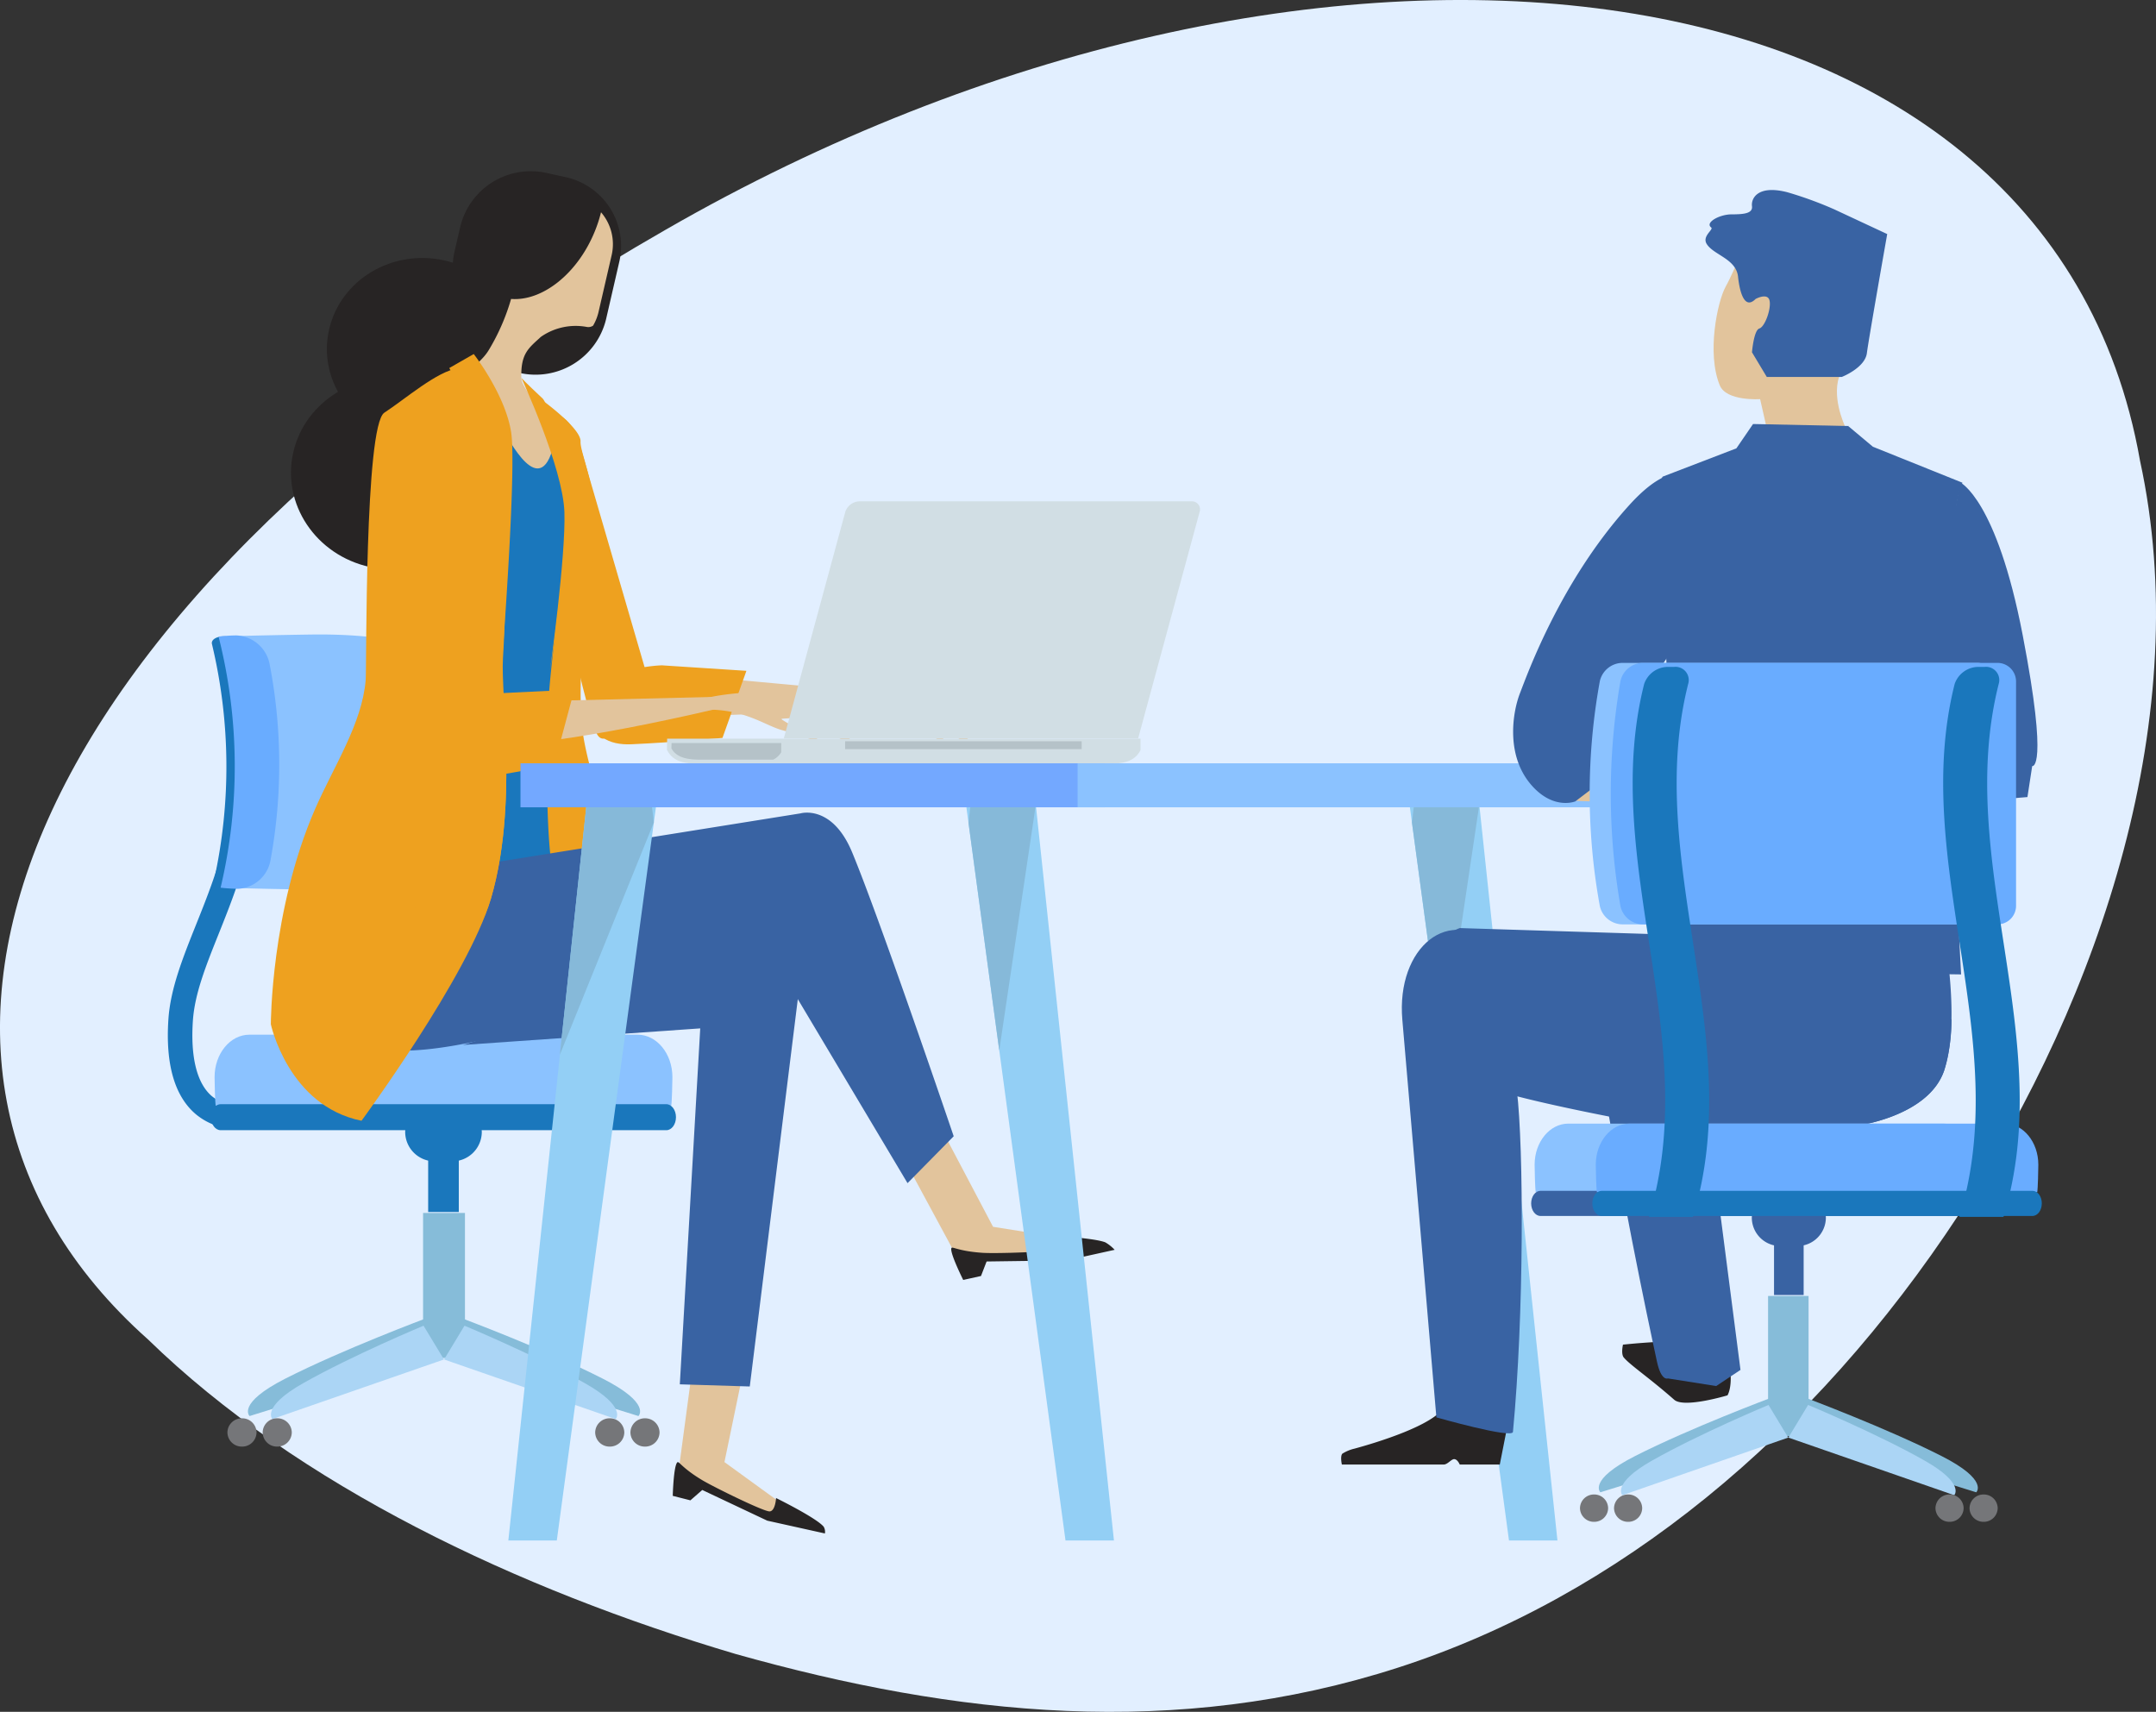 <svg xmlns="http://www.w3.org/2000/svg" xmlns:xlink="http://www.w3.org/1999/xlink" width="469.754" height="372.953" viewBox="0 0 469.754 372.953">
  <rect x="0" y="0" width="469.754" height="372.953" fill="#333333" stroke="none"/>
  <defs>
    <clipPath id="clip-path">
      <path id="Path_6322" data-name="Path 6322" d="M0,147.477H469.754V-225.476H0Z" transform="translate(0 225.476)" fill="none"/>
    </clipPath>
  </defs>
  <g id="Group_793" data-name="Group 793" transform="translate(0 225.476)">
    <g id="Group_711" data-name="Group 711" transform="translate(0 -225.476)" clip-path="url(#clip-path)">
      <g id="Group_707" data-name="Group 707" transform="translate(0 -0.002)">
        <path id="Path_6318" data-name="Path 6318" d="M184.38,39.7C196.327,94.633,176.116,155.9,145,203.757,113.228,252.182,70.543,287.2,22.709,302.626c-48.3,15.575-96.176,10.57-144.339-2.976-47.507-14.076-95.306-36.687-128.022-68.533-67.775-60.326-28.033-161.017,112.857-241.8C3.175-91.262,164.329-74.469,184.38,39.7" transform="translate(281.896 60.695)" fill="#e2efff"/>
      </g>
      <g id="Group_708" data-name="Group 708" transform="translate(36.571 157.19)">
        <path id="Path_6319" data-name="Path 6319" d="M6.07,35.122a14.234,14.234,0,0,1-9.243-3.25c-4.643-3.927-6.653-10.91-5.981-20.754C-8.7,4.468-6-2.254-3.156-9.381c4.8-11.984,10.227-25.564,7.384-43.525L9.509-53.7c3.058,19.338-2.9,34.229-7.686,46.2C-.991-.467-3.423,5.61-3.823,11.46c-.544,7.983.872,13.671,4.109,16.451A9.051,9.051,0,0,0,7.344,29.84l1.07,5.088a12.652,12.652,0,0,1-2.344.194" transform="translate(9.28 53.697)" fill="#1a77bc"/>
      </g>
      <g id="Group_709" data-name="Group 709" transform="translate(54.022 287.199)">
        <path id="Path_6320" data-name="Path 6320" d="M15.36,0l5.2,7.708-43.684,13.6s-2.919-2.711,7.8-8.161C-2.843,6.8,15.36,0,15.36,0" transform="translate(23.484)" fill="#86bcd9"/>
      </g>
      <g id="Group_710" data-name="Group 710" transform="translate(95.423 287.199)">
        <path id="Path_6321" data-name="Path 6321" d="M2.056,0l-5.2,7.708,43.681,13.6s2.919-2.711-7.8-8.161C20.258,6.8,2.056,0,2.056,0" transform="translate(3.144 0)" fill="#86bcd9"/>
      </g>
    </g>
    <path id="Path_6323" data-name="Path 6323" d="M64.855-34.119H55.73V-65.712h9.125Z" transform="translate(36.451 104.497)" fill="#86bcd9"/>
    <g id="Group_718" data-name="Group 718" transform="translate(0 -225.476)" clip-path="url(#clip-path)">
      <g id="Group_712" data-name="Group 712" transform="translate(59.033 288.824)">
        <path id="Path_6324" data-name="Path 6324" d="M13.147,0,17.6,7.356-19.79,20.337s-2.5-2.589,6.673-7.789C-2.432,6.491,13.147,0,13.147,0" transform="translate(20.101)" fill="#abd5f5"/>
      </g>
      <g id="Group_713" data-name="Group 713" transform="translate(96.757 288.824)">
        <path id="Path_6325" data-name="Path 6325" d="M1.759,0-2.69,7.356l37.4,12.981s2.494-2.589-6.679-7.789C17.344,6.491,1.759,0,1.759,0" transform="translate(2.69)" fill="#abd5f5"/>
      </g>
      <g id="Group_714" data-name="Group 714" transform="translate(57.23 308.999)">
        <path id="Path_6326" data-name="Path 6326" d="M2.508,1.219A3.126,3.126,0,0,1-.662,4.3,3.127,3.127,0,0,1-3.835,1.219,3.13,3.13,0,0,1-.662-1.864,3.128,3.128,0,0,1,2.508,1.219" transform="translate(3.835 1.864)" fill="#757679"/>
      </g>
      <g id="Group_715" data-name="Group 715" transform="translate(129.681 308.999)">
        <path id="Path_6327" data-name="Path 6327" d="M2.509,1.219A3.13,3.13,0,0,1-.665,4.3,3.126,3.126,0,0,1-3.836,1.219,3.128,3.128,0,0,1-.665-1.864,3.132,3.132,0,0,1,2.509,1.219" transform="translate(3.836 1.864)" fill="#757679"/>
      </g>
      <g id="Group_716" data-name="Group 716" transform="translate(49.551 308.999)">
        <path id="Path_6328" data-name="Path 6328" d="M2.508,1.219A3.127,3.127,0,0,1-.662,4.3,3.129,3.129,0,0,1-3.835,1.219,3.131,3.131,0,0,1-.662-1.864,3.129,3.129,0,0,1,2.508,1.219" transform="translate(3.835 1.864)" fill="#757679"/>
      </g>
      <g id="Group_717" data-name="Group 717" transform="translate(137.36 308.999)">
        <path id="Path_6329" data-name="Path 6329" d="M2.508,1.219A3.127,3.127,0,0,1-.664,4.3,3.128,3.128,0,0,1-3.835,1.219,3.13,3.13,0,0,1-.664-1.864,3.13,3.13,0,0,1,2.508,1.219" transform="translate(3.835 1.864)" fill="#757679"/>
      </g>
    </g>
    <path id="Path_6331" data-name="Path 6331" d="M63.076-61.349H56.4V-72.711h6.676Z" transform="translate(36.889 99.919)" fill="#1a77bc"/>
    <g id="Group_735" data-name="Group 735" transform="translate(0 -225.476)" clip-path="url(#clip-path)">
      <g id="Group_719" data-name="Group 719" transform="translate(88.281 240.353)">
        <path id="Path_6332" data-name="Path 6332" d="M6.6,2.5A6.426,6.426,0,0,1,.088,8.834H-3.584A6.426,6.426,0,0,1-10.094,2.5a6.421,6.421,0,0,1,6.51-6.327H.088A6.421,6.421,0,0,1,6.6,2.5" transform="translate(10.094 3.825)" fill="#1a77bc"/>
      </g>
      <g id="Group_720" data-name="Group 720" transform="translate(46.753 225.42)">
        <path id="Path_6333" data-name="Path 6333" d="M39.344,6.118C39.5,5.374,39.6.7,39.6-.1c0-5.111-3.4-9.253-7.587-9.253H-52.564c-4.193,0-7.589,4.142-7.589,9.253,0,.8.091,5.475.251,6.219Z" transform="translate(60.153 9.354)" fill="#8bc2ff"/>
      </g>
      <g id="Group_721" data-name="Group 721" transform="translate(45.973 240.566)">
        <path id="Path_6334" data-name="Path 6334" d="M0,1.12C0,2.685.94,3.952,2.1,3.952H99.209c1.159,0,2.1-1.267,2.1-2.832s-.943-2.833-2.1-2.833H2.1C.94-1.713,0-.446,0,1.12" transform="translate(0 1.713)" fill="#1a77bc"/>
      </g>
      <g id="Group_722" data-name="Group 722" transform="translate(50.307 138.23)">
        <path id="Path_6335" data-name="Path 6335" d="M.159,21.824c2.084.151,15.34.375,17.626.4,14.509.17,27.011-2.478,27.7-5.951a117.117,117.117,0,0,0,.375-43.691c-.617-3.472-13.305-6.118-28.119-5.943-2.332.026-15.861.256-17.988.409a114.994,114.994,0,0,1,.4,54.774" transform="translate(0.243 33.367)" fill="#8bc2ff"/>
      </g>
      <g id="Group_723" data-name="Group 723" transform="translate(46.153 138.644)">
        <path id="Path_6336" data-name="Path 6336" d="M1.013,0C-.612.017-1.745.768-1.52,1.674a114.833,114.833,0,0,1,.453,51.435c-.2.91.92,1.657,2.508,1.676s3.062-.7,3.263-1.613A115.025,115.025,0,0,0,4.357,1.611C4.137.7,2.64-.02,1.013,0" transform="translate(1.548 0)" fill="#1a77bc"/>
      </g>
      <g id="Group_724" data-name="Group 724" transform="translate(47.618 138.435)">
        <path id="Path_6337" data-name="Path 6337" d="M.177,21.732a36.3,36.3,0,0,0,3.8.245,7.568,7.568,0,0,0,7.048-6.09,115.242,115.242,0,0,0-.2-43.026,7.72,7.72,0,0,0-7.22-6.087,38.246,38.246,0,0,0-3.877.246A114.924,114.924,0,0,1,.177,21.732" transform="translate(0.271 33.226)" fill="#69acff"/>
      </g>
      <g id="Group_725" data-name="Group 725" transform="translate(136.066 147.757)">
        <path id="Path_6338" data-name="Path 6338" d="M0,1.777S.1,5.367,18.028,5.385,62.269,1.114,62.269,1.114l-41.347-3.8S5.042-3.4,0,1.777" transform="translate(0 2.718)" fill="#e2c49c"/>
      </g>
      <g id="Group_726" data-name="Group 726" transform="translate(181.311 150.395)">
        <path id="Path_6339" data-name="Path 6339" d="M1.155.973C9.675,1.235,13.2,5.5,16.538,6.892a59.712,59.712,0,0,1,6.644,3.427c-1.781-3.6-4.53-3.789-5.872-4.977s-1-.605,2.038-.728c1.73-.073,4.668,2.976,6.8,4.683a6.987,6.987,0,0,0,3.024,1.624A36.923,36.923,0,0,0,24.329,5.37a43.923,43.923,0,0,0-8.4-5.979c-1.8-.746-7.493-1.113-11.569-.716-4.6.455-9.341,2.111-3.2,2.3" transform="translate(1.766 1.488)" fill="#e2c49c"/>
      </g>
      <g id="Group_727" data-name="Group 727" transform="translate(128.418 144.95)">
        <path id="Path_6340" data-name="Path 6340" d="M6.231,0S-10.3.457-9.5,10c.448,5.425,4.152,7.427,9.145,7.2,9.288-.42,19.826-1.383,19.826-1.383L24.684,1.2Z" transform="translate(9.527)" fill="#eea11f"/>
      </g>
      <g id="Group_728" data-name="Group 728" transform="translate(116.493 90.487)">
        <path id="Path_6341" data-name="Path 6341" d="M9.563,22.011-4.855-27.477s-2.125-7.253-6.1-6.037c-5.73,1.75-3.133,7.711-2.761,11.208.759,7.126-.025,10.189,4.588,27.459,2.843,10.652,5.2,22.892,7.761,29.915,1.762,4.843,5.3-1.889,10.354-3.632,9.427-3.255.572-9.425.572-9.425" transform="translate(14.621 33.652)" fill="#eea11f"/>
      </g>
      <g id="Group_729" data-name="Group 729" transform="translate(71.223 56.203)">
        <path id="Path_6342" data-name="Path 6342" d="M16.4,9.679C13.919,20.452,2.729,27.185-8.585,24.722s-18.483-13.2-16-23.971S-10.914-16.755.405-14.289,18.884-1.093,16.4,9.679" transform="translate(25.074 14.798)" fill="#272424"/>
      </g>
      <g id="Group_730" data-name="Group 730" transform="translate(98.615 37.327)">
        <path id="Path_6343" data-name="Path 6343" d="M13.215,12.767A15.805,15.805,0,0,1-5.648,24.389l-2.215-7.954A15.349,15.349,0,0,1-19.819-1.9l1.3-5.617A15.8,15.8,0,0,1,.34-19.146l3.852.844A15.347,15.347,0,0,1,16.148.031Z" transform="translate(20.204 19.52)" fill="#272424"/>
      </g>
      <g id="Group_731" data-name="Group 731" transform="translate(98.715 46.245)">
        <path id="Path_6344" data-name="Path 6344" d="M12.748,0A29.9,29.9,0,0,1,11.4,4.138C7.632,13.423-.07,19.415-6.848,18.883a46.155,46.155,0,0,1-4.858,11.129c-2.1,3.528-7.6,6.539-7.6,6.539-2.663,6.476,24,28.164,25.144,27.6,2.417-1.2-1.919-16.781-6.279-21.605C-2.488,40.28-4.57,37.614-4.615,36.09c-.154-5.346,1.593-6.484,4.243-8.934a13.23,13.23,0,0,1,9.961-2.182,1.851,1.851,0,0,0,1.427-.27,10.65,10.65,0,0,0,1.2-3.027L15.067,9.326A10.623,10.623,0,0,0,12.748,0" transform="translate(19.49)" fill="#e2c49c"/>
      </g>
      <g id="Group_732" data-name="Group 732" transform="translate(103.306 91.843)">
        <path id="Path_6345" data-name="Path 6345" d="M0,36.452S6.83,42.468,8.753,43c2.567.716,9.766-2.311,9.766-2.311S16.532,9.508,17.272-2.847,21-18.779,20.656-22.6C20.1-28.7,25.2-31.813,23.7-36.464S18.41-57.833,18.148-55.512C15.932-35.744,8.135-50.99,6.577-53.377,5.721-54.688,0,36.452,0,36.452" transform="translate(0 55.732)" fill="#1a77bc"/>
      </g>
      <g id="Group_733" data-name="Group 733" transform="translate(115.93 86.281)">
        <path id="Path_6346" data-name="Path 6346" d="M.65.19S9.689,6.634,9.567,9.606,14.236,21.382,12.294,34.6C10.078,49.7,9.251,59.83,9.707,69.462s5.022,17.975,5.174,29.829c.124,9.286-2.066,10.113-2.066,10.113a8.1,8.1,0,0,1-7.756-1.657c-3.545-3.173-2.914-34.955-2.379-42.956s3.1-26.844,3.7-32.345A56.763,56.763,0,0,0,5.64,16.99,64.158,64.158,0,0,0,1.847,3.59C1.669,3.164-.68,1.334-.827,1-1.471-.444-.09-.617.65.19" transform="translate(0.993 0.29)" fill="#eea11f"/>
      </g>
      <g id="Group_734" data-name="Group 734" transform="translate(63.396 82.261)">
        <path id="Path_6347" data-name="Path 6347" d="M17.13,10.11c-2.6,11.251-14.28,18.284-26.1,15.709S-28.27,12.037-25.677.785-11.4-17.5.423-14.926,19.722-1.142,17.13,10.11" transform="translate(26.191 15.457)" fill="#272424"/>
      </g>
    </g>
    <g id="Group_736" data-name="Group 736" transform="translate(147.742 65.235)">
      <path id="Path_6349" data-name="Path 6349" d="M1.621,0l-4.1,30.577,17.727,7.908L25.089,40.5,7.624,27.826,13.339.238Z" transform="translate(2.479)" fill="#e2c49c"/>
    </g>
    <g id="Group_738" data-name="Group 738" transform="translate(0 -225.476)" clip-path="url(#clip-path)">
      <g id="Group_737" data-name="Group 737" transform="translate(146.58 318.541)">
        <path id="Path_6350" data-name="Path 6350" d="M0,2.908l3.846.976L6.431,1.626,20.59,8.312,33.153,11.1a2.192,2.192,0,0,0-.268-1.47C31.3,7.7,22.51,3.381,22.51,3.381s-.142,2.837-1.393,2.913S9.016,1.024,6.505-.466C2.185-3.033,1.378-4.626,1.049-4.43.177-3.9,0,2.908,0,2.908" transform="translate(0 4.446)" fill="#272424"/>
      </g>
    </g>
    <g id="Group_739" data-name="Group 739" transform="translate(194.632 19.533)">
      <path id="Path_6352" data-name="Path 6352" d="M0,1.256,14.079,27.314l19.483-.93,9.69-2.618L21.739,20.347,9.994-1.92Z" transform="translate(0 1.92)" fill="#e2c49c"/>
    </g>
    <g id="Group_751" data-name="Group 751" transform="translate(0 -225.476)" clip-path="url(#clip-path)">
      <g id="Group_740" data-name="Group 740" transform="translate(207.257 269.279)">
        <path id="Path_6353" data-name="Path 6353" d="M1.032,3.786l3.874-.858L6.129-.235,23.6-.476l10.429-2.3A8.774,8.774,0,0,0,31.985-4.41c-2.322-.91-10.566-1.379-10.566-1.379s.867,2.216-.205,2.855S8.138-1.925,5.2-2.127C.151-2.464-1.321-3.516-1.518-3.194c-.524.857,2.551,6.98,2.551,6.98" transform="translate(1.578 5.789)" fill="#272424"/>
      </g>
      <g id="Group_741" data-name="Group 741" transform="translate(66.914 170.256)">
        <path id="Path_6354" data-name="Path 6354" d="M9.813,0,20.322,4.444l4.567,13.324,67.6-10.816s6.886-2.063,11.268,8.505c6.239,15.054,22.12,61.837,22.12,61.837L115.818,87.51,84.293,34.649s-64.6,29.459-85.9,23.1C-9.786,55.309-16.028,41.274-14.864,27.1a177.532,177.532,0,0,1,3.2-21.323Z" transform="translate(15.004)" fill="#3963a3"/>
      </g>
      <g id="Group_742" data-name="Group 742" transform="translate(100.87 199.559)">
        <path id="Path_6355" data-name="Path 6355" d="M0,11.112,51.7,7.5,47.25,85.046l15.242.47L73.755-5.3S70.716-18.82,60.845-16.78,27.084,3.054,0,11.112" transform="translate(0 16.99)" fill="#3963a3"/>
      </g>
      <g id="Group_743" data-name="Group 743" transform="translate(59.011 80.199)">
        <path id="Path_6356" data-name="Path 6356" d="M7.811,64.841S31.1,33.259,36.031,16.374c5.887-20.16,2.086-44.134,2.6-52.277.956-14.969.739-43.848.948-47.444s-2.61-7.275-2.61-7.275-2.878-9.154-8.088-8.479c-4.583.6-11.655,6.8-16.091,9.673-4.335,2.81-3.847,55.563-4.066,58.22C7.945-21.623,1.711-12.318-2.357-2.954c-9.585,22.07-9.585,46.762-9.585,46.762S-8.159,61.585,7.811,64.841" transform="translate(11.942 99.136)" fill="#eea11f"/>
      </g>
      <g id="Group_744" data-name="Group 744" transform="translate(94.383 151.522)">
        <path id="Path_6357" data-name="Path 6357" d="M0,3.439S.567,7.293,21.814,5.017,73.75-5.258,73.75-5.258L24.262-4.052S5.349-2.792,0,3.439" transform="translate(0 5.258)" fill="#e2c49c"/>
      </g>
      <g id="Group_745" data-name="Group 745" transform="translate(148.029 150.815)">
        <path id="Path_6358" data-name="Path 6358" d="M1.4,1.536C11.538.727,16.23,4.87,20.357,5.944a74.532,74.532,0,0,1,8.3,2.84c-2.552-3.652-5.836-3.5-7.569-4.613s-1.262-.521,2.326-1.047c2.041-.3,5.893,2.612,8.633,4.175a8.8,8.8,0,0,0,3.786,1.366A41.476,41.476,0,0,0,29.406,3.3a52.793,52.793,0,0,0-10.7-5.369c-2.22-.574-9.015-.241-13.8.715C-.487-.274-5.9,2.121,1.4,1.536" transform="translate(2.14 2.348)" fill="#e2c49c"/>
      </g>
      <g id="Group_746" data-name="Group 746" transform="translate(168.359 151.317)">
        <path id="Path_6359" data-name="Path 6359" d="M0,0S7.89,1.126,9.321,1.924c1,.552,5.243,3.917,5.243,3.917A10.9,10.9,0,0,1,9.85,4.4C8.062,3.143,0,0,0,0" transform="translate(0)" fill="#e2c49c"/>
      </g>
      <g id="Group_747" data-name="Group 747" transform="translate(83.153 151.814)">
        <path id="Path_6360" data-name="Path 6360" d="M10.7,3.728-16.354-5.7s1.881,15.241,2.509,21.031-.941,14.328,4.076,14.936,7.524-.3,2.822,3.05-3.136,6.1-.941,8.229S-12.9,67.456-12.9,67.456s.713.354,2.82,1.525C-3.4,58.709,4.888,47.058,7.476,38.194c3.343-11.459,3.565-24.149,3.22-34.466" transform="translate(16.354 5.7)" fill="#eea11f"/>
      </g>
      <g id="Group_748" data-name="Group 748" transform="translate(81.137 89.083)">
        <path id="Path_6361" data-name="Path 6361" d="M8.691,24.6,6.329-24.214S3.619-34.444-.326-36.793C-5-39.578-11.439-34.414-11.439-34.414s-3.3,7.624-1.083,43.624c1.479,24.075,3.761,36.543,15.505,34.783,10.958-1.642,23.336-4.026,23.336-4.026l4.395-16.425Z" transform="translate(13.287 37.618)" fill="#eea11f"/>
      </g>
      <g id="Group_749" data-name="Group 749" transform="translate(145.315 109.224)">
        <path id="Path_6362" data-name="Path 6362" d="M45.184,0H-27.18a3.348,3.348,0,0,0-3.057,2.357l-13.371,49.27h77.2L46.965,2.357A1.764,1.764,0,0,0,45.184,0M34.1,51.713H-69.038l-.043,2.423.043.078.265.452c1.33,2.1,3.7,2.478,6.428,2.478H27.412c2.724,0,5.1-.38,6.428-2.478l.263-.452a.13.13,0,0,0,0-.078Z" transform="translate(69.081)" fill="#d1dee4"/>
      </g>
      <g id="Group_750" data-name="Group 750" transform="translate(146.291 161.886)">
        <path id="Path_6363" data-name="Path 6363" d="M9.46.775a.089.089,0,0,1,0,.068L9.2,1.207A4.145,4.145,0,0,1,7.7,2.439H-7.989c-2.618,0-4.908-.3-6.183-2L-14.417.07a.663.663,0,0,1-.046-.061l.026-1.194H9.46Z" transform="translate(14.463 1.185)" fill="#b5c2c8"/>
      </g>
    </g>
    <path id="Path_6365" data-name="Path 6365" d="M111.324-126.127h51.537v-1.712H111.324Z" transform="translate(72.814 63.861)" fill="#b5c2c8"/>
    <g id="Group_752" data-name="Group 752" transform="translate(306.616 -53.85)">
      <path id="Path_6366" data-name="Path 6366" d="M8.766,64.849H19.322L1.9-99.147H-13.4Z" transform="translate(13.402 99.147)" fill="#93cff5"/>
    </g>
    <g id="Group_753" data-name="Group 753" transform="translate(307.636 -53.851)">
      <path id="Path_6367" data-name="Path 6367" d="M0,2.989,6.714,52.654,14.677-.872l-.39-3.7H.906Z" transform="translate(0 4.57)" fill="#86b9d9"/>
    </g>
    <g id="Group_754" data-name="Group 754" transform="translate(209.987 -53.85)">
      <path id="Path_6368" data-name="Path 6368" d="M8.766,64.849H19.32L1.9-99.147H-13.4Z" transform="translate(13.402 99.147)" fill="#93cff5"/>
    </g>
    <g id="Group_755" data-name="Group 755" transform="translate(211.007 -53.851)">
      <path id="Path_6369" data-name="Path 6369" d="M0,2.989,6.712,52.654,14.68-.872l-.4-3.7H.906Z" transform="translate(0 4.57)" fill="#86b9d9"/>
    </g>
    <g id="Group_756" data-name="Group 756" transform="translate(110.758 -53.85)">
      <path id="Path_6370" data-name="Path 6370" d="M4.176,64.849H-6.384l17.421-164H26.343Z" transform="translate(6.384 99.147)" fill="#93cff5"/>
    </g>
    <g id="Group_757" data-name="Group 757" transform="translate(121.976 -53.851)">
      <path id="Path_6371" data-name="Path 6371" d="M8.1,2.989-12.386,53.6-6.577-.872l.394-3.7H7.2Z" transform="translate(12.386 4.57)" fill="#86b9d9"/>
    </g>
    <path id="Path_6372" data-name="Path 6372" d="M195.836-115.352H68.56v-9.585H195.836Z" transform="translate(44.843 65.759)" fill="#73a8ff"/>
    <path id="Path_6373" data-name="Path 6373" d="M286.472-115.352H141.948v-9.585H286.472Z" transform="translate(92.844 65.759)" fill="#8bc2ff"/>
    <g id="Group_776" data-name="Group 776" transform="translate(0 -225.476)" clip-path="url(#clip-path)">
      <g id="Group_758" data-name="Group 758" transform="translate(97.892 77.132)">
        <path id="Path_6374" data-name="Path 6374" d="M2.107,0S9,8.841,10.259,17.07,8.065,69.807,8.065,69.807L5.6,30.7,7.435,24.69,4.3,24.083S1.482,8.841-.714,6.4A12.95,12.95,0,0,1-3.222,3.05Z" transform="translate(3.222)" fill="#eea11f"/>
      </g>
      <g id="Group_759" data-name="Group 759" transform="translate(113.59 82.335)">
        <path id="Path_6375" data-name="Path 6375" d="M0,0S9.069,19.487,9.385,29.242,6.247,63.688,6.247,63.688l6.289-39.636-2.508-3.963,1.881-.61S5.341,5.144,4.7,4.544C1.019,1.1,0,0,0,0" transform="translate(0)" fill="#eea11f"/>
      </g>
      <g id="Group_760" data-name="Group 760" transform="translate(292.217 304.843)">
        <path id="Path_6376" data-name="Path 6376" d="M14.315,2.338l-1.642,8.317H3.949S3.465,9.475,2.73,9.475C2.1,9.475,1.3,10.654.457,10.654H-21.735s-.394-1.748.089-2.354A8.606,8.606,0,0,1-18.97,7.187C-14.461,5.957-1.564,2.113.677-2.074,3.408-7.167,14.315,2.338,14.315,2.338" transform="translate(21.886 3.574)" fill="#272424"/>
      </g>
      <g id="Group_761" data-name="Group 761" transform="translate(305.437 202.588)">
        <path id="Path_6377" data-name="Path 6377" d="M8.1,1.582s2.5,13.582,4.57,30.939c1.528,12.743,1.568,49.146-.849,74.431-.147,1.548-16.683-3.163-16.683-3.163s-6.034-70.768-7.418-86.615S-1.82-8.294,8.1,1.582" transform="translate(12.388 2.419)" fill="#3963a3"/>
      </g>
      <g id="Group_762" data-name="Group 762" transform="translate(353.45 292.259)">
        <path id="Path_6378" data-name="Path 6378" d="M.138,1.384c-.662-.772-.18-2.809-.18-2.809s11.484-1.246,15.178-.4A19.167,19.167,0,0,1,19.244.058c.255.141.708,1,.966,1.14.458.266.7-.182,1.093.055A13.44,13.44,0,0,1,23.06,2.433c1.009,5.119-.331,7.187-.331,7.187s-9.455,2.858-11.608.961c-5.48-4.82-9.546-7.5-10.983-9.2" transform="translate(0.211 2.117)" fill="#272424"/>
      </g>
      <g id="Group_763" data-name="Group 763" transform="translate(347.423 217.509)">
        <path id="Path_6379" data-name="Path 6379" d="M2.846.375S-6.3-4.824-3.972,9.119C1.654,42.751,6.826,67.408,9.249,78.576c.94,4.339,2.382,3.652,2.382,3.652l10.515,1.661,5.3-3.517L17.629,4.347Z" transform="translate(4.352 0.574)" fill="#3963a3"/>
      </g>
      <g id="Group_764" data-name="Group 764" transform="translate(309.404 199.67)">
        <path id="Path_6380" data-name="Path 6380" d="M1.393,8.289c1.381,1.747,48.466,24.882,50.639,24.882H90.741c2.177,0,17.91-2.24,21.324-12.293,3.608-10.631,0-29.566,0-29.566a3.96,3.96,0,0,0-3.938-3.985H59.907c-2.175,0-6.562,1.781-6.562,3.985L6.521-10.149S-8.857-4.667,1.393,8.289" transform="translate(2.13 12.673)" fill="#3963a3"/>
      </g>
      <g id="Group_765" data-name="Group 765" transform="translate(318.567 221.629)">
        <path id="Path_6381" data-name="Path 6381" d="M33,4.058H-11.307c-.47,0-38.727-10.144-39.153-10.263l4.613,14.448c0,2.2,38.214,9.436,40.387,9.436H33.249c2.175,0,17.909-2.238,21.323-12.293A38.36,38.36,0,0,0,56.165-5.9C50.625,2.171,35.285,4.058,33,4.058" transform="translate(50.46 6.205)" fill="#3963a3"/>
      </g>
      <g id="Group_766" data-name="Group 766" transform="translate(373.36 45.633)">
        <path id="Path_6382" data-name="Path 6382" d="M4.835,19.974,2.746,10.788s-7.367.5-8.793-3.014C-8.942.731-6.522-10.53-4.78-13.689c4.969-8.98,7.071-24.713,30.289-12.2,8.833,4.76-4.807,27.83-5.822,32.827s2,10.74,2,10.74L16.26,21.284Z" transform="translate(7.392 30.539)" fill="#e2c49c"/>
      </g>
      <g id="Group_767" data-name="Group 767" transform="translate(339.894 159.228)">
        <path id="Path_6383" data-name="Path 6383" d="M2.924,0,42.746,13.739s-46.957,3.282-47.134.629C-5.379-.212,2.924,0,2.924,0" transform="translate(4.471 0)" fill="#e2c49c"/>
      </g>
      <g id="Group_768" data-name="Group 768" transform="translate(418.937 105.1)">
        <path id="Path_6384" data-name="Path 6384" d="M3.224,0s7.923,3.651,13.623,33.293S18.914,61.8,18.914,61.8l-1.037,6.754-14.8,1.2-8-25.59Z" transform="translate(4.929)" fill="#3963a3"/>
      </g>
      <g id="Group_769" data-name="Group 769" transform="translate(360.337 92.378)">
        <path id="Path_6385" data-name="Path 6385" d="M26.589,5.057,7.086-2.781,1.7-7.292l-20.73-.44-3.631,5.3L-38.727,3.737s-3.965,5.523-.513,26.028c3.818,22.722-.066,81.506-.066,81.506l65.609.91s-5.414-96.095.286-107.124" transform="translate(40.651 7.732)" fill="#3963a3"/>
      </g>
      <g id="Group_770" data-name="Group 770" transform="translate(329.681 103.247)">
        <path id="Path_6386" data-name="Path 6386" d="M14.928.254S11.313-3.316,2.508,6.385c-15.027,16.544-22.3,37.059-23.848,41.029s-3.308,13.77,2.84,20.368c4.693,5.052,9.226,3.177,9.226,3.177L5.078,60.06.463,57.792l-3.144-.227a220.019,220.019,0,0,0,17.609-24.4c7.776-12.789,0-32.916,0-32.916" transform="translate(22.824 0.388)" fill="#3963a3"/>
      </g>
      <g id="Group_771" data-name="Group 771" transform="translate(371.601 41.397)">
        <path id="Path_6387" data-name="Path 6387" d="M4.318,9.384s2.63-1.431,3.032.352-1.011,5.725-2.22,6.085-1.608,5.184-1.608,5.184l3.225,5.371H23.1s5.048-1.97,5.458-5.19S32.988-4.75,32.988-4.75l-11.5-5.367a81.883,81.883,0,0,0-10.3-3.756c-6.505-1.651-7.873,1.429-7.665,3.04S1.7-9.044-.922-9.044s-5.86,1.785-4.444,2.86c.589.443-2.021,1.859-.992,3.566C-4.874-.179.08.615.489,4.554.668,6.335,1.5,12.24,4.318,9.384" transform="translate(6.602 14.347)" fill="#3963a3"/>
      </g>
      <g id="Group_772" data-name="Group 772" transform="translate(334.367 244.799)">
        <path id="Path_6388" data-name="Path 6388" d="M.1,5.915C-.06,5.2-.148.678-.148-.1c0-4.941,3.283-8.945,7.337-8.945H88.937c4.051,0,7.337,4,7.337,8.945,0,.776-.089,5.293-.243,6.013Z" transform="translate(0.148 9.043)" fill="#8bc2ff"/>
      </g>
      <g id="Group_773" data-name="Group 773" transform="translate(333.612 259.44)">
        <path id="Path_6389" data-name="Path 6389" d="M38.725,1.084c0,1.51-.908,2.734-2.028,2.734H-57.175c-1.121,0-2.031-1.224-2.031-2.734s.91-2.741,2.031-2.741H36.7c1.12,0,2.028,1.229,2.028,2.741" transform="translate(59.206 1.657)" fill="#3963a3"/>
      </g>
      <g id="Group_774" data-name="Group 774" transform="translate(388.363 304.52)">
        <path id="Path_6390" data-name="Path 6390" d="M1.988,0-3.04,7.45,39.183,20.6s2.82-2.625-7.539-7.89C19.581,6.577,1.988,0,1.988,0" transform="translate(3.04)" fill="#86bcd9"/>
      </g>
      <g id="Group_775" data-name="Group 775" transform="translate(348.345 304.52)">
        <path id="Path_6391" data-name="Path 6391" d="M14.848,0l5.023,7.45L-22.35,20.6s-2.82-2.625,7.539-7.89C-2.748,6.577,14.848,0,14.848,0" transform="translate(22.701 0)" fill="#86bcd9"/>
      </g>
    </g>
    <path id="Path_6393" data-name="Path 6393" d="M232.9-24.237h8.823V-54.778H232.9Z" transform="translate(152.332 111.648)" fill="#86bcd9"/>
    <g id="Group_783" data-name="Group 783" transform="translate(0 -225.476)" clip-path="url(#clip-path)">
      <g id="Group_777" data-name="Group 777" transform="translate(389.653 306.088)">
        <path id="Path_6394" data-name="Path 6394" d="M1.7,0-2.6,7.111,33.539,19.662s2.417-2.5-6.449-7.533C16.761,6.274,1.7,0,1.7,0" transform="translate(2.602)" fill="#abd5f5"/>
      </g>
      <g id="Group_778" data-name="Group 778" transform="translate(353.184 306.088)">
        <path id="Path_6395" data-name="Path 6395" d="M12.71,0l4.3,7.111L-19.132,19.662s-2.415-2.5,6.454-7.533C-2.352,6.274,12.71,0,12.71,0" transform="translate(19.432 0)" fill="#abd5f5"/>
      </g>
      <g id="Group_779" data-name="Group 779" transform="translate(421.706 325.591)">
        <path id="Path_6396" data-name="Path 6396" d="M0,1.18A3.022,3.022,0,0,0,3.065,4.157,3.023,3.023,0,0,0,6.132,1.18,3.025,3.025,0,0,0,3.065-1.8,3.024,3.024,0,0,0,0,1.18" transform="translate(0 1.804)" fill="#757679"/>
      </g>
      <g id="Group_780" data-name="Group 780" transform="translate(351.67 325.591)">
        <path id="Path_6397" data-name="Path 6397" d="M0,1.18A3.026,3.026,0,0,0,3.068,4.157,3.022,3.022,0,0,0,6.133,1.18,3.024,3.024,0,0,0,3.068-1.8,3.028,3.028,0,0,0,0,1.18" transform="translate(0 1.804)" fill="#757679"/>
      </g>
      <g id="Group_781" data-name="Group 781" transform="translate(429.128 325.591)">
        <path id="Path_6398" data-name="Path 6398" d="M0,1.18A3.024,3.024,0,0,0,3.065,4.157,3.023,3.023,0,0,0,6.132,1.18,3.025,3.025,0,0,0,3.065-1.8,3.026,3.026,0,0,0,0,1.18" transform="translate(0 1.804)" fill="#757679"/>
      </g>
      <g id="Group_782" data-name="Group 782" transform="translate(344.251 325.591)">
        <path id="Path_6399" data-name="Path 6399" d="M0,1.18A3.024,3.024,0,0,0,3.068,4.157,3.022,3.022,0,0,0,6.13,1.18,3.024,3.024,0,0,0,3.068-1.8,3.027,3.027,0,0,0,0,1.18" transform="translate(0 1.804)" fill="#757679"/>
      </g>
    </g>
    <path id="Path_6401" data-name="Path 6401" d="M233.684-50.563h6.453V-61.544h-6.453Z" transform="translate(152.845 107.223)" fill="#3963a3"/>
    <g id="Group_791" data-name="Group 791" transform="translate(0 -225.476)" clip-path="url(#clip-path)">
      <g id="Group_784" data-name="Group 784" transform="translate(381.688 259.234)">
        <path id="Path_6402" data-name="Path 6402" d="M0,2.419A6.2,6.2,0,0,0,6.29,8.535H9.842a6.206,6.206,0,0,0,6.294-6.117A6.208,6.208,0,0,0,9.842-3.7H6.29A6.206,6.206,0,0,0,0,2.419" transform="translate(0 3.698)" fill="#3963a3"/>
      </g>
      <g id="Group_785" data-name="Group 785" transform="translate(347.694 244.799)">
        <path id="Path_6403" data-name="Path 6403" d="M.1,5.915C-.059,5.2-.148.678-.148-.1c0-4.941,3.285-8.945,7.337-8.945H88.938c4.051,0,7.334,4,7.334,8.945,0,.776-.089,5.293-.241,6.013Z" transform="translate(0.148 9.043)" fill="#69acff"/>
      </g>
      <g id="Group_786" data-name="Group 786" transform="translate(346.939 259.44)">
        <path id="Path_6404" data-name="Path 6404" d="M38.725,1.084c0,1.51-.91,2.734-2.03,2.734H-57.176c-1.121,0-2.031-1.224-2.031-2.734s.91-2.741,2.031-2.741H36.7c1.12,0,2.03,1.229,2.03,2.741" transform="translate(59.207 1.657)" fill="#1a77bc"/>
      </g>
      <g id="Group_787" data-name="Group 787" transform="translate(346.36 144.419)">
        <path id="Path_6405" data-name="Path 6405" d="M34.961,20.952A4.005,4.005,0,0,1,30.9,24.935H-46.35a5.119,5.119,0,0,1-4.88-3.952,136.558,136.558,0,0,1,0-49.066,5.118,5.118,0,0,1,4.88-3.952H30.9a4,4,0,0,1,4.064,3.985q-.223,24.491,0,49" transform="translate(53.451 32.034)" fill="#8bc2ff"/>
      </g>
      <g id="Group_788" data-name="Group 788" transform="translate(350.96 144.418)">
        <path id="Path_6406" data-name="Path 6406" d="M34.917,20.951a4.047,4.047,0,0,1-4.1,3.988H-46.43a5.065,5.065,0,0,1-4.845-3.953,143.723,143.723,0,0,1,0-49.061,5.072,5.072,0,0,1,4.845-3.957H30.816a4.05,4.05,0,0,1,4.1,3.988Z" transform="translate(53.384 32.032)" fill="#69acff"/>
      </g>
      <g id="Group_789" data-name="Group 789" transform="translate(355.729 145.294)">
        <path id="Path_6407" data-name="Path 6407" d="M5.192,47.38C17.084,8.678-5.6-30.025,4.155-68.727A2.884,2.884,0,0,0,1.09-72.439H-.294a5.489,5.489,0,0,0-5.139,3.712C-15.182-30.025,7.5,8.678-4.4,47.38Z" transform="translate(7.939 72.439)" fill="#1a77bc"/>
      </g>
      <g id="Group_790" data-name="Group 790" transform="translate(423.387 145.294)">
        <path id="Path_6408" data-name="Path 6408" d="M5.192,47.38C17.082,8.678-5.6-30.025,4.155-68.727a2.884,2.884,0,0,0-3.063-3.712H-.3a5.489,5.489,0,0,0-5.138,3.712C-15.182-30.025,7.5,8.678-4.4,47.38Z" transform="translate(7.939 72.439)" fill="#1a77bc"/>
      </g>
    </g>
  </g>
</svg>
